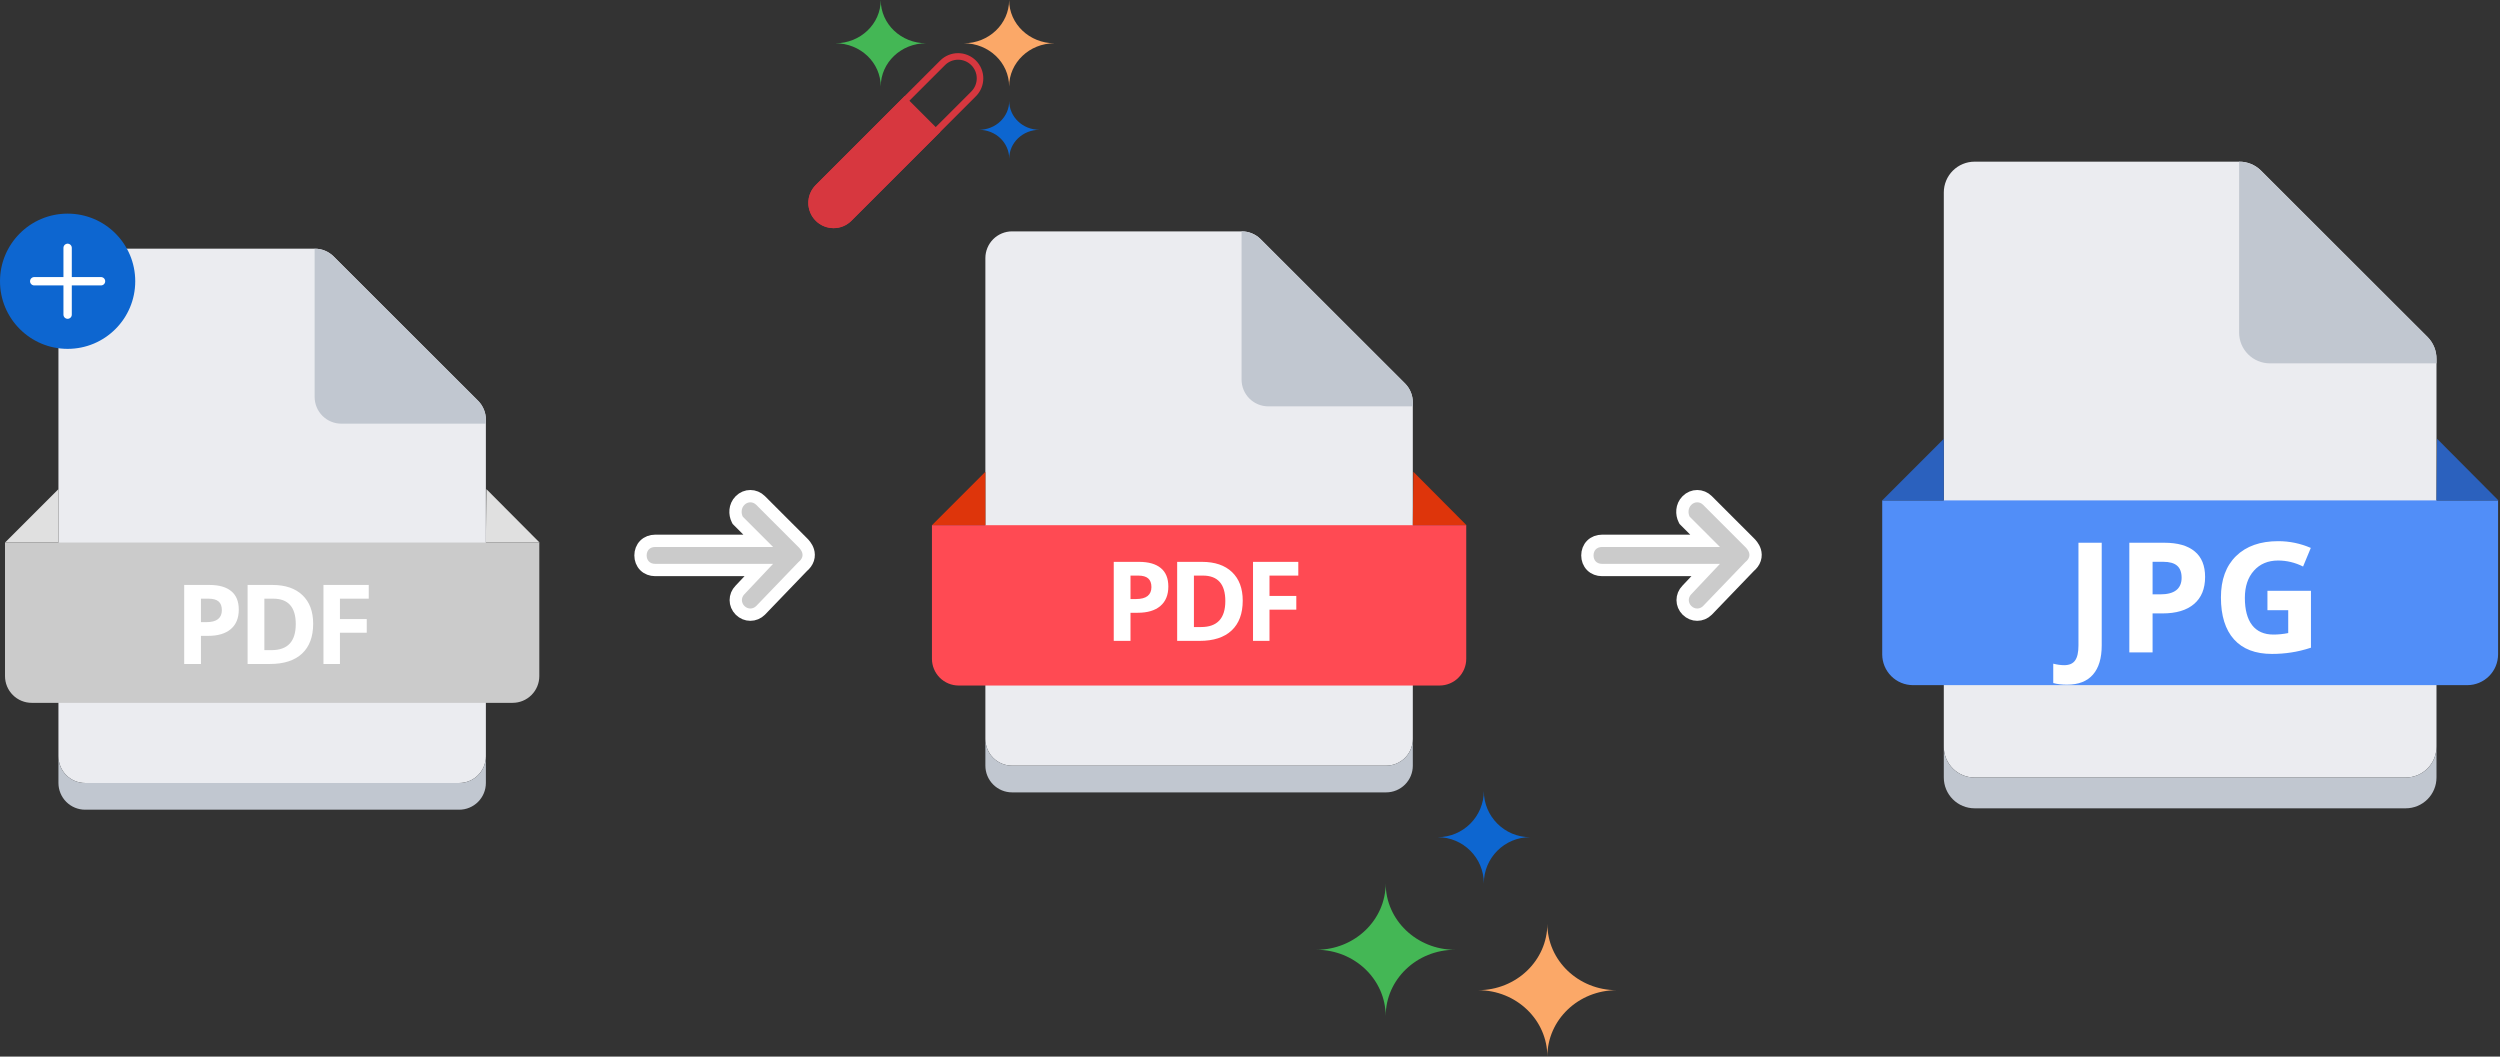 <svg width="433" height="183" viewBox="0 0 433 183" fill="none" xmlns="http://www.w3.org/2000/svg">
<rect x="0" y="0" width="433" height="183" fill="#333333" stroke="none"/>
<path d="M422 129.333C422 130.034 421.862 130.727 421.594 131.374C421.326 132.021 420.933 132.609 420.438 133.105C419.943 133.6 419.355 133.993 418.708 134.261C418.061 134.529 417.367 134.667 416.667 134.667H342C341.3 134.667 340.606 134.529 339.959 134.261C339.312 133.993 338.724 133.6 338.229 133.105C337.734 132.609 337.341 132.021 337.073 131.374C336.805 130.727 336.667 130.034 336.667 129.333V33.333C336.667 32.633 336.805 31.939 337.073 31.292C337.341 30.645 337.734 30.057 338.229 29.562C338.724 29.067 339.312 28.674 339.959 28.406C340.606 28.138 341.3 28 342 28H387.813C388.515 27.996 389.211 28.131 389.861 28.396C390.511 28.661 391.102 29.052 391.6 29.547L420.453 58.4C420.948 58.898 421.339 59.489 421.604 60.139C421.87 60.789 422.004 61.485 422 62.187V129.333Z" fill="#EBECF0"/>
<path d="M422 129.333V134.667C422 135.367 421.862 136.061 421.594 136.708C421.326 137.355 420.933 137.943 420.438 138.438C419.943 138.933 419.355 139.326 418.708 139.594C418.061 139.862 417.367 140 416.667 140H342C340.586 140 339.229 139.438 338.229 138.438C337.229 137.438 336.667 136.081 336.667 134.667V129.333C336.667 130.034 336.805 130.727 337.073 131.374C337.341 132.021 337.734 132.609 338.229 133.105C338.724 133.6 339.312 133.993 339.959 134.261C340.606 134.529 341.3 134.667 342 134.667H416.667C417.367 134.667 418.061 134.529 418.708 134.261C419.355 133.993 419.943 133.6 420.438 133.105C420.933 132.609 421.326 132.021 421.594 131.374C421.862 130.727 422 130.034 422 129.333Z" fill="#C1C7D0"/>
<path d="M326 86.667H432.667V113.333C432.667 114.034 432.529 114.727 432.261 115.374C431.993 116.021 431.6 116.609 431.105 117.105C430.609 117.6 430.021 117.993 429.374 118.261C428.727 118.529 428.034 118.667 427.333 118.667H331.333C330.633 118.667 329.939 118.529 329.292 118.261C328.645 117.993 328.057 117.6 327.562 117.105C327.067 116.609 326.674 116.021 326.406 115.374C326.138 114.727 326 114.034 326 113.333V86.667Z" fill="#518EF8"/>
<path d="M336.667 86.667V76L326 86.667H336.667ZM422 86.667L422.107 76L432.72 86.667H422Z" fill="#2B61BE"/>
<path d="M422 62.187V62.933H393.147C391.732 62.933 390.376 62.371 389.375 61.371C388.375 60.371 387.813 59.015 387.813 57.6V28C388.515 27.996 389.211 28.131 389.861 28.396C390.511 28.661 391.102 29.052 391.6 29.547L420.507 58.4C421.485 59.415 422.022 60.777 422 62.187Z" fill="#C1C7D0"/>
<path d="M358.001 118.587C357.092 118.587 356.299 118.492 355.623 118.302V114.949C356.316 115.122 356.949 115.209 357.52 115.209C358.404 115.209 359.036 114.932 359.418 114.377C359.799 113.832 359.989 112.974 359.989 111.805V94.003H364.017V111.779C364.017 113.996 363.511 115.685 362.497 116.846C361.484 118.007 359.985 118.587 358.001 118.587ZM372.827 102.943H374.153C375.391 102.943 376.318 102.7 376.933 102.215C377.548 101.721 377.856 101.007 377.856 100.071C377.856 99.127 377.596 98.429 377.076 97.979C376.565 97.528 375.76 97.303 374.659 97.303H372.827V102.943ZM381.923 99.928C381.923 101.972 381.282 103.536 380 104.619C378.727 105.702 376.912 106.243 374.556 106.243H372.827V113H368.799V94.003H374.867C377.172 94.003 378.921 94.501 380.117 95.497C381.321 96.485 381.923 97.962 381.923 99.928ZM392.721 102.332H400.258V112.181C399.036 112.58 397.884 112.857 396.801 113.013C395.727 113.178 394.627 113.26 393.501 113.26C390.633 113.26 388.442 112.42 386.926 110.739C385.418 109.05 384.665 106.629 384.665 103.475C384.665 100.409 385.54 98.018 387.29 96.303C389.048 94.588 391.482 93.73 394.592 93.73C396.541 93.73 398.421 94.12 400.232 94.899L398.893 98.122C397.507 97.429 396.065 97.082 394.566 97.082C392.825 97.082 391.43 97.667 390.382 98.837C389.334 100.006 388.81 101.578 388.81 103.553C388.81 105.615 389.23 107.192 390.07 108.283C390.919 109.366 392.149 109.907 393.761 109.907C394.601 109.907 395.454 109.821 396.32 109.648V105.684H392.721V102.332Z" fill="white"/>
<path d="M131.734 105.712L131.742 105.705L131.749 105.697L139.005 98.152C139.461 97.773 139.788 97.334 139.951 96.836C140.123 96.312 140.083 95.819 139.957 95.41C139.732 94.678 139.207 94.156 139.05 93.999C139.044 93.994 139.039 93.989 139.035 93.985L131.734 86.684C130.734 85.684 129.183 85.684 128.183 86.684C127.202 87.665 127.244 89.064 127.691 89.959L127.769 90.113L127.891 90.236L131.328 93.672L113.46 93.672C112.78 93.672 112.13 93.904 111.648 94.386C111.166 94.868 110.934 95.518 110.934 96.198C110.934 96.879 111.166 97.528 111.648 98.011C112.13 98.493 112.78 98.724 113.46 98.724L131.428 98.724L128.171 102.173C127.183 103.174 127.187 104.716 128.183 105.712C129.183 106.713 130.734 106.713 131.734 105.712Z" fill="#CBCBCB" stroke="white" stroke-width="2.132"/>
<path d="M295.734 105.712L295.742 105.705L295.749 105.697L303.005 98.152C303.461 97.773 303.788 97.334 303.951 96.836C304.123 96.312 304.083 95.819 303.957 95.41C303.732 94.678 303.207 94.156 303.05 93.999C303.044 93.994 303.039 93.989 303.035 93.985L295.734 86.684C294.734 85.684 293.183 85.684 292.183 86.684C291.202 87.665 291.244 89.064 291.691 89.959L291.769 90.113L291.891 90.236L295.328 93.672L277.46 93.672C276.78 93.672 276.13 93.904 275.648 94.386C275.166 94.868 274.934 95.518 274.934 96.198C274.934 96.879 275.166 97.528 275.648 98.011C276.13 98.493 276.78 98.724 277.46 98.724L295.428 98.724L292.171 102.173C291.183 103.174 291.187 104.716 292.183 105.712C293.183 106.713 294.734 106.713 295.734 105.712Z" fill="#CBCBCB" stroke="white" stroke-width="2.132"/>
<path d="M144.372 39.512C143.507 39.513 142.662 39.257 141.943 38.776C141.224 38.297 140.664 37.614 140.333 36.815C140.002 36.017 139.915 35.138 140.084 34.29C140.253 33.442 140.669 32.663 141.281 32.052L162.856 10.476C163.676 9.661 164.787 9.204 165.944 9.206C167.1 9.208 168.209 9.669 169.027 10.487C169.845 11.305 170.306 12.414 170.308 13.57C170.31 14.727 169.853 15.838 169.038 16.659L147.463 38.234C147.058 38.64 146.576 38.962 146.045 39.181C145.515 39.401 144.946 39.513 144.372 39.512ZM142.091 32.859C141.486 33.464 141.146 34.285 141.146 35.141C141.146 35.996 141.486 36.817 142.091 37.422C142.696 38.027 143.517 38.367 144.372 38.367C145.228 38.367 146.049 38.027 146.654 37.422L168.228 15.85C168.833 15.245 169.173 14.424 169.173 13.568C169.173 12.712 168.833 11.892 168.228 11.287C167.623 10.681 166.802 10.341 165.946 10.341C165.091 10.341 164.27 10.681 163.665 11.287L142.091 32.859Z" fill="#D7373F"/>
<path d="M141.281 32.052L156.694 16.639L162.877 22.821L147.463 38.234C146.643 39.054 145.531 39.514 144.372 39.514C143.212 39.514 142.1 39.054 141.281 38.234C140.875 37.828 140.553 37.346 140.333 36.816C140.113 36.285 140 35.717 140 35.143C140 34.569 140.113 34 140.333 33.47C140.553 32.94 140.875 32.458 141.281 32.052Z" fill="#D7373F"/>
<path d="M152.543 14.988C152.543 10.849 149.027 7.494 144.692 7.494C149.027 7.494 152.543 4.139 152.543 0C152.543 4.139 156.058 7.494 160.394 7.494C156.058 7.494 152.543 10.849 152.543 14.988Z" fill="#44B755"/>
<path d="M174.78 14.988C174.78 10.849 171.265 7.494 166.929 7.494C171.265 7.494 174.78 4.139 174.78 0C174.78 4.139 178.295 7.494 182.631 7.494C178.295 7.494 174.78 10.849 174.78 14.988Z" fill="#FBA868"/>
<path d="M174.795 27.478C174.795 24.719 172.451 22.482 169.561 22.482C172.451 22.482 174.795 20.245 174.795 17.486C174.795 20.245 177.138 22.482 180.029 22.482C177.142 22.482 174.795 24.719 174.795 27.478Z" fill="#0D66D0"/>
<path d="M240 153C240 159.351 234.627 164.5 228 164.5C234.627 164.5 240 169.649 240 176C240 169.649 245.373 164.5 252 164.5C245.373 164.5 240 159.351 240 153Z" fill="#44B755"/>
<path d="M268 160C268 166.351 262.627 171.5 256 171.5C262.627 171.5 268 176.649 268 183C268 176.649 273.372 171.5 280 171.5C273.372 171.5 268 166.351 268 160Z" fill="#FBA868"/>
<path d="M257 137C257 141.418 253.418 145 249 145C253.418 145 257 148.582 257 153C257 148.582 260.581 145 265 145C260.587 145 257 141.418 257 137Z" fill="#0D66D0"/>
<path d="M84.154 130.986C84.154 131.594 84.034 132.196 83.802 132.757C83.569 133.318 83.228 133.829 82.799 134.258C82.369 134.688 81.859 135.029 81.297 135.261C80.736 135.494 80.135 135.613 79.527 135.613H14.749C14.141 135.613 13.539 135.494 12.978 135.261C12.416 135.029 11.906 134.688 11.477 134.258C11.047 133.829 10.706 133.318 10.474 132.757C10.241 132.196 10.122 131.594 10.122 130.986V47.7C10.122 47.093 10.241 46.491 10.474 45.929C10.706 45.368 11.047 44.858 11.477 44.428C11.906 43.999 12.416 43.658 12.978 43.425C13.539 43.193 14.141 43.073 14.749 43.073H54.495C55.104 43.07 55.707 43.186 56.271 43.416C56.835 43.647 57.347 43.986 57.78 44.415L82.812 69.447C83.241 69.879 83.58 70.392 83.81 70.956C84.041 71.52 84.157 72.123 84.154 72.732V130.986Z" fill="#EBECF0"/>
<path d="M84.154 130.986V135.613C84.154 136.221 84.034 136.823 83.802 137.384C83.569 137.945 83.228 138.455 82.799 138.885C82.369 139.315 81.859 139.656 81.298 139.888C80.736 140.121 80.135 140.24 79.527 140.24H14.749C13.521 140.24 12.345 139.753 11.477 138.885C10.609 138.017 10.122 136.841 10.122 135.613V130.986C10.122 131.594 10.241 132.196 10.474 132.757C10.706 133.318 11.047 133.828 11.477 134.258C11.906 134.688 12.416 135.029 12.978 135.261C13.539 135.494 14.141 135.613 14.749 135.613H79.527C80.135 135.613 80.736 135.494 81.298 135.261C81.859 135.029 82.369 134.688 82.799 134.258C83.228 133.828 83.569 133.318 83.802 132.757C84.034 132.196 84.154 131.594 84.154 130.986Z" fill="#C1C7D0"/>
<path d="M10.122 93.97V84.716L0.868 93.97H10.122ZM84.154 93.97L84.247 84.716L93.454 93.97H84.154Z" fill="#E0E0E0"/>
<path d="M24.003 98.597H32.054C32.782 98.563 33.511 98.677 34.194 98.931C34.878 99.186 35.504 99.576 36.033 100.078C36.541 100.586 36.938 101.193 37.201 101.862C37.464 102.531 37.586 103.247 37.56 103.965C37.583 104.682 37.46 105.397 37.197 106.065C36.935 106.734 36.539 107.341 36.033 107.851C35.485 108.37 34.838 108.773 34.13 109.035C33.422 109.298 32.669 109.414 31.915 109.378H27.288V116.643H24.003V98.597ZM27.103 106.371H31.267C32.128 106.438 32.988 106.227 33.719 105.769C33.982 105.533 34.186 105.238 34.315 104.908C34.443 104.579 34.493 104.224 34.46 103.872C34.46 102.299 33.426 101.512 31.36 101.512H27.103V106.371ZM39.827 98.875H47.138C48.185 98.831 49.228 99.024 50.19 99.441C51.152 99.858 52.006 100.487 52.69 101.281C54.154 103.113 54.895 105.417 54.772 107.759C54.874 110.126 54.173 112.457 52.783 114.375C52.13 115.25 51.276 115.954 50.294 116.43C49.311 116.905 48.229 117.137 47.138 117.105H39.827V98.875ZM42.927 113.959H47.138C47.796 113.983 48.451 113.848 49.047 113.566C49.643 113.284 50.162 112.864 50.562 112.339C51.453 111.02 51.877 109.44 51.765 107.851C51.919 106.202 51.458 104.554 50.469 103.224C50.025 102.719 49.477 102.316 48.861 102.045C48.246 101.773 47.579 101.639 46.906 101.651H42.927V113.959ZM70.273 101.79H60.695V106.093H70.273V109.054H60.695V116.828H57.595V98.782H70.273V101.79Z" fill="white"/>
<path d="M84.154 72.732V73.38H59.122C57.895 73.38 56.718 72.893 55.85 72.025C54.982 71.157 54.495 69.98 54.495 68.753V43.073C55.104 43.07 55.707 43.186 56.271 43.416C56.835 43.647 57.347 43.986 57.78 44.415L82.858 69.447C83.707 70.328 84.173 71.509 84.154 72.732Z" fill="#C1C7D0"/>
<circle cx="11.712" cy="48.712" r="11.712" fill="#0D66D0"/>
<line x1="11.712" y1="42.928" x2="11.712" y2="54.496" stroke="white" stroke-width="1.446" stroke-linecap="round"/>
<line x1="17.496" y1="48.712" x2="5.928" y2="48.712" stroke="white" stroke-width="1.446" stroke-linecap="round"/>
<path d="M0.868 93.97H93.408V117.105C93.408 117.713 93.288 118.315 93.056 118.876C92.823 119.437 92.483 119.947 92.053 120.377C91.623 120.807 91.113 121.148 90.552 121.38C89.99 121.613 89.389 121.732 88.781 121.732H5.495C4.887 121.732 4.285 121.613 3.724 121.38C3.163 121.148 2.653 120.807 2.223 120.377C1.793 119.947 1.452 119.437 1.22 118.876C0.987 118.315 0.868 117.713 0.868 117.105V93.97Z" fill="#CBCBCB"/>
<path d="M20 97H76V119H20V97Z" fill="#CBCBCB"/>
<path d="M34.803 107.755H35.758C36.65 107.755 37.318 107.58 37.761 107.23C38.204 106.875 38.426 106.36 38.426 105.686C38.426 105.006 38.239 104.503 37.864 104.179C37.496 103.854 36.916 103.692 36.123 103.692H34.803V107.755ZM41.356 105.583C41.356 107.056 40.894 108.182 39.97 108.962C39.053 109.742 37.745 110.132 36.048 110.132H34.803V115H31.901V101.314H36.273C37.933 101.314 39.193 101.673 40.055 102.391C40.922 103.102 41.356 104.166 41.356 105.583ZM54.24 108.026C54.24 110.279 53.597 112.004 52.312 113.203C51.032 114.401 49.182 115 46.761 115H42.885V101.314H47.182C49.416 101.314 51.151 101.904 52.386 103.083C53.622 104.263 54.24 105.91 54.24 108.026ZM51.226 108.101C51.226 105.162 49.928 103.692 47.331 103.692H45.787V112.604H47.032C49.828 112.604 51.226 111.103 51.226 108.101ZM58.877 115H56.022V101.314H63.867V103.692H58.877V107.221H63.52V109.589H58.877V115Z" fill="white"/>
<path d="M244.7 127.986C244.7 128.594 244.58 129.196 244.348 129.757C244.115 130.318 243.774 130.829 243.345 131.258C242.915 131.688 242.405 132.029 241.843 132.261C241.282 132.494 240.68 132.613 240.073 132.613H175.294C174.687 132.613 174.085 132.494 173.524 132.261C172.962 132.029 172.452 131.688 172.023 131.258C171.593 130.829 171.252 130.318 171.02 129.757C170.787 129.196 170.667 128.594 170.667 127.986V44.7C170.667 44.093 170.787 43.491 171.02 42.929C171.252 42.368 171.593 41.858 172.023 41.428C172.452 40.999 172.962 40.658 173.524 40.425C174.085 40.193 174.687 40.073 175.294 40.073H215.041C215.65 40.07 216.253 40.186 216.817 40.416C217.381 40.647 217.893 40.986 218.326 41.415L243.358 66.447C243.787 66.879 244.126 67.392 244.356 67.956C244.587 68.52 244.703 69.123 244.7 69.732V127.986Z" fill="#EBECF0"/>
<path d="M244.7 127.986V132.613C244.7 133.221 244.58 133.823 244.348 134.384C244.115 134.945 243.774 135.455 243.345 135.885C242.915 136.315 242.405 136.656 241.843 136.888C241.282 137.121 240.68 137.24 240.073 137.24H175.294C174.067 137.24 172.89 136.753 172.023 135.885C171.155 135.017 170.667 133.841 170.667 132.613V127.986C170.667 128.594 170.787 129.196 171.02 129.757C171.252 130.318 171.593 130.828 172.023 131.258C172.452 131.688 172.962 132.029 173.524 132.261C174.085 132.494 174.687 132.613 175.294 132.613H240.073C240.68 132.613 241.282 132.494 241.843 132.261C242.405 132.029 242.915 131.688 243.345 131.258C243.774 130.828 244.115 130.318 244.348 129.757C244.58 129.196 244.7 128.594 244.7 127.986Z" fill="#C1C7D0"/>
<path d="M170.667 90.97V81.716L161.413 90.97H170.667ZM244.7 90.97L244.792 81.716L254 90.97H244.7Z" fill="#DE350B"/>
<path d="M184.548 95.597H192.599C193.328 95.563 194.056 95.677 194.74 95.931C195.424 96.186 196.049 96.576 196.579 97.078C197.086 97.586 197.484 98.193 197.747 98.862C198.01 99.531 198.132 100.247 198.106 100.965C198.129 101.682 198.006 102.397 197.743 103.065C197.48 103.734 197.084 104.341 196.579 104.851C196.031 105.37 195.383 105.773 194.676 106.035C193.968 106.298 193.214 106.414 192.461 106.378H187.834V113.643H184.548V95.597ZM187.648 103.371H191.813C192.674 103.438 193.533 103.227 194.265 102.769C194.528 102.533 194.732 102.238 194.86 101.908C194.989 101.579 195.038 101.224 195.005 100.872C195.005 99.299 193.972 98.512 191.905 98.512H187.648V103.371ZM200.373 95.875H207.683C208.731 95.831 209.774 96.024 210.736 96.441C211.697 96.858 212.552 97.487 213.236 98.281C214.699 100.113 215.44 102.417 215.318 104.759C215.42 107.126 214.719 109.457 213.328 111.375C212.676 112.25 211.822 112.954 210.839 113.43C209.857 113.905 208.774 114.137 207.683 114.105H200.373V95.875ZM203.473 110.959H207.683C208.342 110.983 208.997 110.848 209.593 110.566C210.188 110.284 210.708 109.864 211.107 109.339C211.999 108.02 212.422 106.44 212.31 104.851C212.465 103.202 212.003 101.554 211.015 100.224C210.571 99.719 210.022 99.316 209.407 99.044C208.792 98.773 208.125 98.639 207.452 98.651H203.473V110.959ZM230.819 98.79H221.241V103.093H230.819V106.054H221.241V113.828H218.14V95.782H230.819V98.79Z" fill="white"/>
<path d="M244.7 69.732V70.38H219.668C218.44 70.38 217.263 69.893 216.396 69.025C215.528 68.157 215.041 66.98 215.041 65.753V40.073C215.649 40.07 216.253 40.186 216.817 40.416C217.381 40.647 217.893 40.986 218.326 41.415L243.404 66.447C244.253 67.328 244.719 68.509 244.7 69.732Z" fill="#C1C7D0"/>
<path d="M161.413 90.97H253.954V114.105C253.954 114.713 253.834 115.315 253.601 115.876C253.369 116.437 253.028 116.947 252.598 117.377C252.169 117.807 251.659 118.148 251.097 118.38C250.536 118.613 249.934 118.732 249.327 118.732H166.04C165.433 118.732 164.831 118.613 164.27 118.38C163.708 118.148 163.198 117.807 162.769 117.377C162.339 116.947 161.998 116.437 161.766 115.876C161.533 115.315 161.413 114.713 161.413 114.105V90.97Z" fill="#FF4A53"/>
<path d="M181 94H234V116H181V94Z" fill="#FF4A53"/>
<path d="M195.803 103.755H196.758C197.65 103.755 198.318 103.58 198.761 103.23C199.204 102.875 199.426 102.36 199.426 101.686C199.426 101.006 199.239 100.503 198.864 100.179C198.496 99.854 197.916 99.692 197.123 99.692H195.803V103.755ZM202.356 101.583C202.356 103.056 201.894 104.182 200.97 104.962C200.053 105.742 198.746 106.132 197.048 106.132H195.803V111H192.901V97.314H197.273C198.933 97.314 200.193 97.673 201.055 98.391C201.922 99.102 202.356 100.166 202.356 101.583ZM215.24 104.026C215.24 106.279 214.597 108.004 213.312 109.203C212.032 110.401 210.182 111 207.76 111H203.885V97.314H208.182C210.416 97.314 212.151 97.904 213.386 99.083C214.622 100.263 215.24 101.91 215.24 104.026ZM212.226 104.101C212.226 101.162 210.928 99.692 208.332 99.692H206.787V108.604H208.032C210.828 108.604 212.226 107.103 212.226 104.101ZM219.877 111H217.022V97.314H224.866V99.692H219.877V103.221H224.52V105.589H219.877V111Z" fill="white"/>
</svg>
